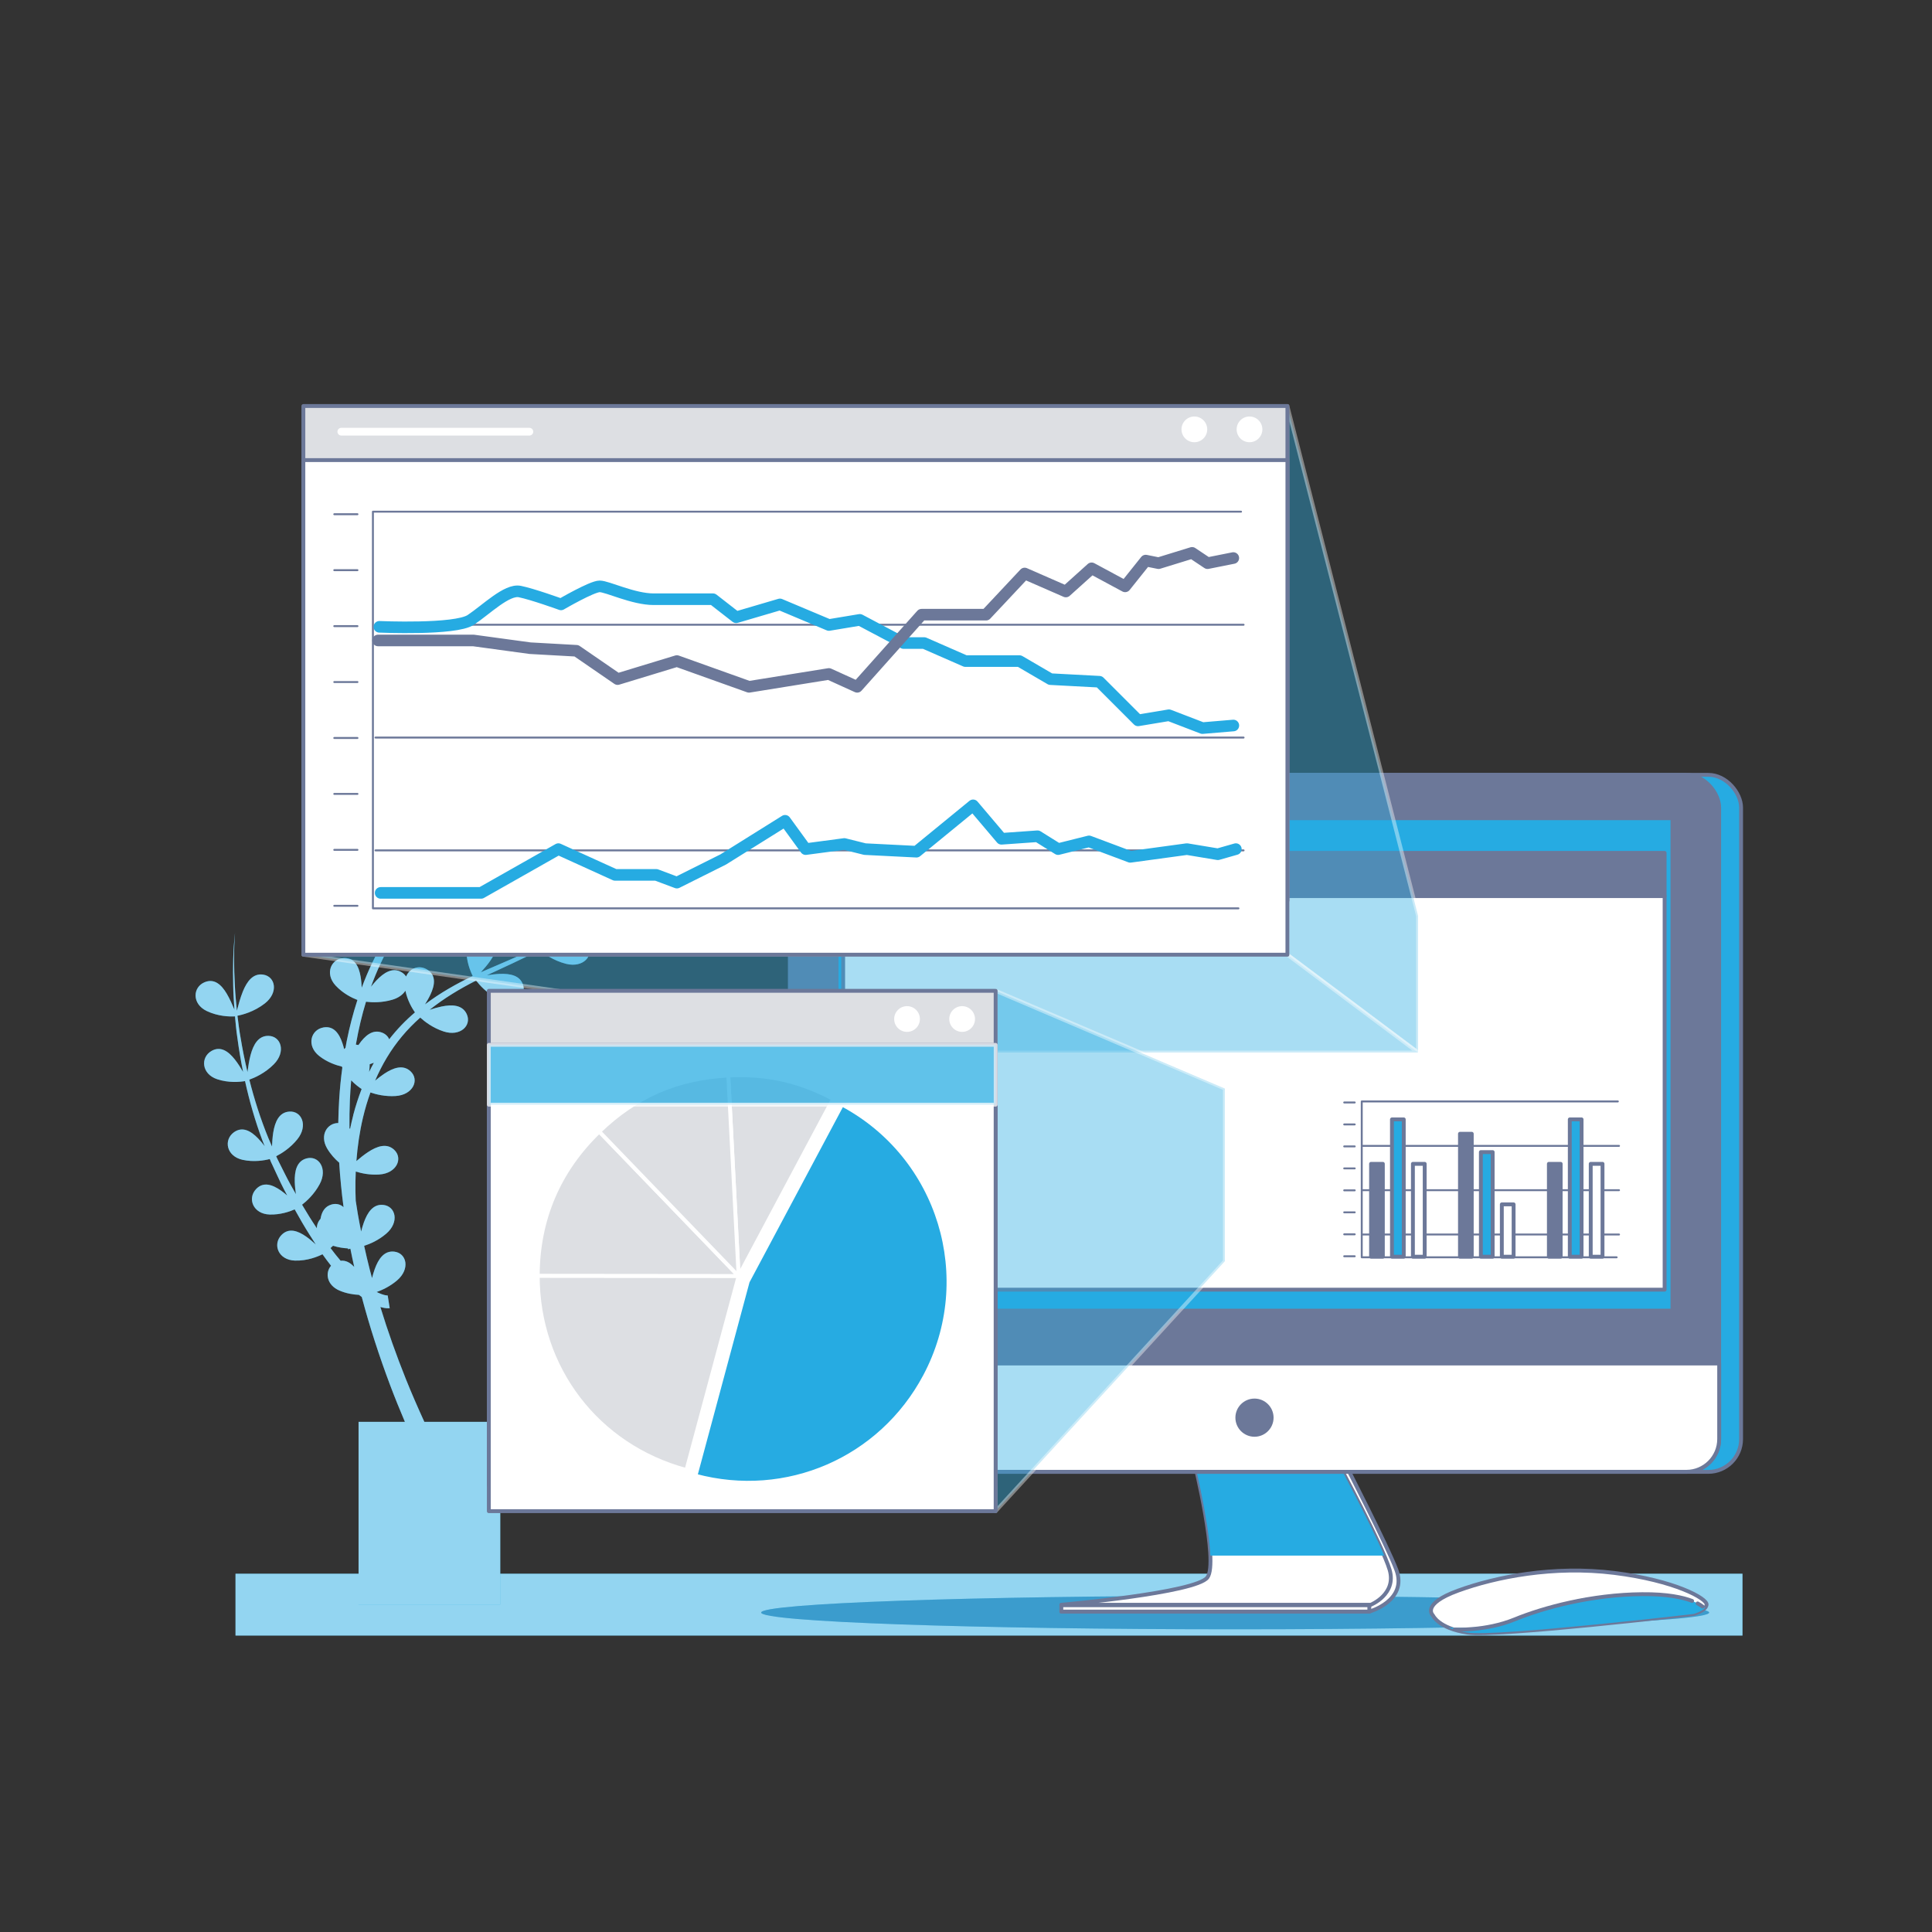 <?xml version="1.0" encoding="UTF-8"?>
<svg xmlns="http://www.w3.org/2000/svg" version="1.1" viewBox="0 0 500 500">
  <rect x="0" y="0" width="500" height="500" fill="#333333" stroke="none"/>
  <!-- Generator: Adobe Illustrator 29.5.1, SVG Export Plug-In . SVG Version: 2.1.0 Build 141)  -->
  <defs>
    <style>
      .st0, .st1, .st2, .st3, .st4, .st5, .st6, .st7, .st8, .st9, .st10 {
        stroke-linecap: round;
        stroke-linejoin: round;
      }

      .st0, .st2, .st4, .st5, .st6, .st8, .st10 {
        stroke: #6c7899;
      }

      .st0, .st11, .st12, .st7, .st13, .st9 {
        fill: #26abe2;
      }

      .st1 {
        stroke: #26abe2;
      }

      .st1, .st3, .st5, .st6, .st8 {
        fill: none;
      }

      .st1, .st8 {
        stroke-width: 3px;
      }

      .st2, .st14, .st15 {
        fill: #fff;
      }

      .st16, .st11 {
        stroke-miterlimit: 10;
      }

      .st16, .st11, .st3, .st7, .st9 {
        stroke: #fff;
      }

      .st16, .st10 {
        fill: #dddfe3;
      }

      .st14 {
        opacity: .5;
      }

      .st17 {
        isolation: isolate;
      }

      .st3 {
        stroke-width: 2px;
      }

      .st4, .st18 {
        fill: #6c7899;
      }

      .st12, .st7 {
        mix-blend-mode: multiply;
      }

      .st18 {
        opacity: .3;
      }

      .st6 {
        stroke-width: .5px;
      }

      .st7 {
        opacity: .73;
      }

      .st9 {
        opacity: .4;
      }
    </style>
  </defs>
  <g class="st17">
    <g id="Plants">
      <g>
        <g>
          <rect class="st13" x="60.95" y="407.28" width="390" height="16"/>
          <rect class="st14" x="60.95" y="407.28" width="390" height="16"/>
        </g>
        <g>
          <path class="st13" d="M158.07,235.67c-2.06.59-4.13,1.57-5.61,2.18,1-.74,1.99-1.49,2.96-2.27,4.49-3.55,8.68-7.45,12.71-11.5-4.73,4.54-9.72,8.82-15.04,12.63.65-1.17,1.39-2.55,1.92-3.94.95-2.49,1.18-4.99-1.2-6.32-2.92-1.64-6.47.81-5.53,5.03.67,2.99,2.31,5.27,3.22,6.35-3.46,2.38-7.05,4.56-10.79,6.46-.12.06-.24.12-.36.18.68-1.24,1.51-2.73,2.09-4.24.95-2.49,1.18-4.99-1.2-6.33-2.92-1.64-6.47.81-5.53,5.03.65,2.92,2.25,5.18,3.16,6.28-4.49,2.21-9.13,4.09-13.75,6.12-.23.1-.45.2-.68.3.83-.92,1.76-1.97,2.51-3.08,1.5-2.2,2.31-4.58.31-6.43-2.46-2.28-6.48-.72-6.55,3.6-.05,3.02.99,5.59,1.63,6.87-4.27,2.03-8.43,4.39-12.24,7.26-.04.03-.08.06-.12.09.5-.81,1.01-1.67,1.41-2.54,1.13-2.41,1.55-4.89-.72-6.4-2.07-1.38-4.64-.53-5.58,1.73-.28-.44-.67-.83-1.2-1.14-2.29-1.32-4.54.11-6.46,2.13-.5.53-.98,1.09-1.43,1.66,1.5-4.13,3.35-8.12,5.59-11.91,1.41.62,3.85,1.45,6.72,1.44,4.56-.01,6.48-3.8,4.25-6.16-1.82-1.92-4.38-1.18-6.8.21-.8.46-1.58.99-2.31,1.52,2.32-3.48,4.94-6.77,7.87-9.78,1.14.92,3.44,2.52,6.49,3.27,4.43,1.09,7.21-2.12,5.61-4.95-1.3-2.3-3.97-2.21-6.65-1.44-1.28.37-2.57.89-3.72,1.37,1.21-1.17,2.46-2.31,3.73-3.42,1.67-1.42,3.38-2.8,5.13-4.13,1.17.93,3.42,2.46,6.39,3.19,4.43,1.09,7.21-2.12,5.61-4.95-1.3-2.3-3.97-2.21-6.65-1.44-.63.18-1.25.4-1.87.63,2.31-1.65,4.66-3.26,7.01-4.86.73-.5,1.45-.99,2.18-1.49,1.03.87,3.45,2.65,6.72,3.46,4.43,1.09,7.21-2.12,5.61-4.95-1.3-2.3-3.97-2.21-6.65-1.44-1.05.3-2.11.71-3.09,1.11,0,0,0,0,0,0,.45-.32.9-.64,1.34-.97.82-.6,1.64-1.2,2.45-1.82,1.01-.75,1.95-1.59,2.92-2.38.56-.45,1.09-.92,1.62-1.39,1.01.86,3.45,2.68,6.76,3.49,4.43,1.09,7.21-2.12,5.61-4.95-1.3-2.3-3.97-2.21-6.65-1.44-1.53.44-3.06,1.09-4.36,1.65,0,0,0,0,0,0,1.81-1.68,3.56-3.43,5.21-5.25.11-.12.22-.25.33-.38.71-.79,1.42-1.59,2.1-2.42.79-.95,1.56-1.93,2.3-2.92,2.95-4.04,5.64-8.32,7.44-12.99-1.89,4.64-4.66,8.85-7.69,12.8-3.07,3.94-6.53,7.55-10.26,10.85-.13.12-.28.23-.41.35.71-1.3,1.65-2.94,2.28-4.59.95-2.49,1.18-4.99-1.2-6.33-2.92-1.64-6.47.81-5.53,5.03.75,3.35,2.72,5.81,3.51,6.69-.29.25-.59.51-.88.76-.35.29-.7.58-1.05.86-.58.47-1.18.92-1.78,1.37-.32.24-.64.49-.96.73-.85.63-1.72,1.24-2.59,1.85-.41.29-.83.56-1.24.85-.47.32-.94.64-1.42.96.69-1.27,1.58-2.83,2.18-4.41.95-2.49,1.18-4.99-1.2-6.32-2.92-1.64-6.47.81-5.53,5.03.7,3.13,2.48,5.49,3.35,6.5-.35.23-.7.46-1.05.69-1.3.85-2.6,1.7-3.9,2.55-.25.17-.51.33-.76.5-.73.48-1.45.96-2.17,1.45-.31.21-.63.42-.94.63-1.01.69-2.02,1.39-3.02,2.11.7-1.28,1.61-2.88,2.22-4.48.95-2.49,1.18-4.99-1.2-6.32-2.92-1.64-6.47.81-5.53,5.03.72,3.22,2.58,5.62,3.42,6.58-1.7,1.25-3.37,2.53-5.01,3.87-1.19,1-2.36,2.02-3.51,3.08.48-.9.96-1.88,1.34-2.85.95-2.49,1.18-4.99-1.2-6.32-2.92-1.64-6.47.81-5.53,5.03.65,2.92,2.25,5.18,3.16,6.28-3.24,3.21-6.15,6.75-8.71,10.53.27-1.06.53-2.2.66-3.32.32-2.64-.06-5.12-2.69-5.85-3.23-.89-6.08,2.35-4.15,6.22,1.36,2.72,3.49,4.53,4.64,5.37-2.53,4.1-4.61,8.46-6.28,12.97-.05-.93-.12-1.9-.28-2.83-.44-2.62-1.51-4.9-4.24-4.85-3.35.06-5.17,3.98-2.22,7.14,1.91,2.05,4.22,3.17,5.63,3.71-1.14,3.5-2.06,7.07-2.78,10.67-.11.57-.21,1.14-.31,1.71-.12.1-.24.22-.35.34-.12-.5-.26-.99-.42-1.47-.84-2.53-2.25-4.61-4.93-4.14-3.3.58-4.49,4.73-1.09,7.4,2.06,1.62,4.36,2.38,5.85,2.73.04.09.08.19.12.28-.37,2.72-.64,5.44-.81,8.18-.13,2.05-.2,4.1-.24,6.15-2.86,0-4.88,3.13-2.91,6.54.92,1.58,2.09,2.81,3.15,3.72.24,3.85.62,7.7,1.13,11.52-.77-.72-1.86-1.03-3.06-.71-1.8.49-2.61,1.93-2.9,3.72-.63.69-.96,1.56-.95,2.46-1.34-1.99-2.61-4.04-3.83-6.11,1.2-.93,3.16-2.71,4.56-5.32,2.15-4.02-.27-7.51-3.41-6.66-2.55.69-3.12,3.3-3.04,6.09.03,1.06.16,2.14.3,3.16-.44-.77-.88-1.55-1.32-2.33-1.1-1.97-2.05-4-3.08-6-.26-.49-.49-.99-.71-1.49,1.36-.69,3.61-2.07,5.47-4.37,2.87-3.55,1.14-7.43-2.1-7.18-2.64.2-3.68,2.66-4.13,5.41-.19,1.21-.27,2.47-.32,3.63l-.94-2.18c-2.01-4.91-3.63-9.98-4.93-15.13,1.31-.46,4.01-1.62,6.34-3.97,3.21-3.24,1.88-7.28-1.37-7.36-2.64-.06-3.93,2.27-4.65,4.97-.39,1.47-.61,3.04-.8,4.4-.7-2.96-1.3-5.95-1.79-8.95-.35-1.87-.56-3.75-.8-5.63,1.22-.23,4.27-.99,7.07-3.17,3.6-2.8,2.8-6.97-.41-7.47-2.61-.4-4.19,1.74-5.25,4.33-.69,1.69-1.17,3.55-1.56,5.02-.2-2.18-.43-4.37-.53-6.56-.24-4.52-.31-9.06.05-13.58-.51,4.51-.57,9.06-.47,13.6.03,2.09.18,4.18.31,6.26-.54-1.27-1.18-2.79-1.98-4.13-1.36-2.29-3.18-4.02-5.71-2.98-3.1,1.28-3.37,5.58.52,7.46,3,1.44,6.06,1.46,7.32,1.39.18,1.86.33,3.73.62,5.58.39,2.94.89,5.88,1.48,8.79-.62-1.05-1.33-2.2-2.13-3.21-1.65-2.09-3.68-3.57-6.04-2.22-2.91,1.67-2.62,5.97,1.48,7.33,2.97.98,5.83.71,7.19.48,1.15,5.2,2.62,10.34,4.49,15.34l.6,1.5c-.53-.69-1.1-1.39-1.71-2.01-1.85-1.91-4.02-3.18-6.24-1.6-2.73,1.95-2.01,6.2,2.21,7.14,2.94.65,5.66.16,7.05-.2.2.52.42,1.03.67,1.52.98,2.06,1.89,4.17,2.94,6.19.3.58.61,1.15.91,1.73-.52-.45-1.06-.89-1.62-1.28-2.18-1.53-4.54-2.38-6.43-.4-2.32,2.43-.81,6.47,3.51,6.6,2.71.08,5.08-.72,6.47-1.33,1.23,2.24,2.51,4.45,3.89,6.62.51.83,1.04,1.65,1.58,2.47-.77-.7-1.61-1.43-2.48-2.04-2.18-1.53-4.54-2.37-6.43-.4-2.32,2.43-.81,6.47,3.51,6.6,3.2.1,5.93-1.04,7.12-1.64.71,1.01,1.45,2,2.22,2.97-1.61,1.87-1.09,5.03,2.18,6.43,1.8.77,3.6,1.04,5.04,1.11.2.16.41.32.62.47l.11.08c2.05,7.73,4.53,15.34,7.34,22.82,1.2,3.19,2.49,6.35,3.82,9.49h-11.99v47.33h36.67v-47.33h-19.65c-1.67-3.65-3.28-7.34-4.78-11.07-2.45-6.12-4.67-12.34-6.6-18.65.01,0,.02,0,.04.01.35.08.65.19,1.03.24.4.05.65.12,1.35.06l-.52-3.29s.04,0,.06,0h-.04s-.1,0-.1,0l-.28-.03c-.18,0-.42-.09-.63-.13-.44-.14-.89-.27-1.35-.5l-.52-.24c1.46-.52,3.44-1.43,5.28-3,3.47-2.96,2.49-7.09-.74-7.45-2.63-.29-4.11,1.93-5.05,4.56-.27.75-.49,1.53-.69,2.29-.19-.7-.38-1.4-.56-2.1-.53-2.07-1.02-4.16-1.48-6.25,1.49-.48,3.69-1.41,5.71-3.14,3.47-2.96,2.49-7.09-.74-7.45-2.63-.29-4.11,1.93-5.05,4.56-.27.76-.5,1.55-.7,2.33-.3-1.52-.6-3.05-.86-4.58-.19-1.14-.37-2.27-.54-3.41-.07-1.62-.09-3.24-.07-4.86.01-.89.04-1.79.08-2.68,1.48.47,3.63.93,6.07.77,4.55-.29,6.24-4.2,3.86-6.41-1.94-1.8-4.45-.91-6.78.63-1.06.7-2.08,1.53-2.99,2.31.29-3.81.84-7.59,1.72-11.3.52-2.19,1.16-4.35,1.92-6.46,1.48.51,3.82,1.09,6.51.92,4.55-.29,6.24-4.2,3.86-6.41-1.94-1.8-4.45-.91-6.78.63-.83.55-1.64,1.18-2.39,1.81.89-2.06,1.9-4.07,3.06-5.99,2.32-3.87,5.24-7.34,8.63-10.34,1.12,1.02,3.22,2.66,6.05,3.59,4.34,1.42,7.35-1.58,5.97-4.52-1.13-2.39-3.79-2.5-6.53-1.93-1.04.22-2.09.53-3.07.85.02-.02.04-.04.06-.05,3.69-2.94,7.74-5.38,11.97-7.52.88,1.15,2.76,3.27,5.58,4.73,4.05,2.09,7.51-.38,6.61-3.51-.73-2.54-3.34-3.07-6.13-2.95-1.1.05-2.22.2-3.26.36,4.5-2.13,9.1-4.14,13.54-6.5,0,0,0,0,0,0,0,0,0,0,0-.01.03-.02.06-.03.1-.05.92.8,3.42,2.75,6.89,3.61,4.43,1.09,7.21-2.12,5.61-4.95-1.3-2.3-3.97-2.21-6.65-1.44-.75.21-1.5.48-2.22.77,2.96-1.73,5.84-3.6,8.6-5.62.14.16.23.24.23.24.02-.03.04-.07.05-.11.88.77,3.4,2.78,6.94,3.65,4.43,1.09,7.21-2.12,5.61-4.95-1.3-2.3-3.97-2.21-6.65-1.44ZM88.15,326.28c-.9-1.06-1.77-2.16-2.61-3.28.21-.18.42-.39.65-.6,1.39.44,2.73.63,3.85.68.01.07.02.14.03.21l.61-.12c.31,1.58.65,3.15,1,4.72-1-1.08-2.16-1.77-3.52-1.61ZM91.42,288.63c-.31,1.18-.57,2.36-.82,3.55-.05-.07-.1-.14-.16-.21-.03-2.43.01-4.87.11-7.29.07-1.7.19-3.4.34-5.09.99,1.03,1.99,1.78,2.7,2.25-.86,2.23-1.59,4.5-2.19,6.8ZM95.52,277.43c.06-.45.11-.89.13-1.33.01-.22.02-.45.02-.67.36-.11.72-.24,1.09-.39-.44.78-.85,1.58-1.24,2.39ZM100.73,268.97c-.32-.75-.94-1.37-1.83-1.72-2.47-.96-4.47.8-6.06,3.1-.03.04-.05.07-.07.11-.05-.01-.1-.03-.16-.04-.17-.04-.34-.05-.51-.07.02-.14.04-.28.07-.41.64-3.61,1.48-7.18,2.55-10.69,1.53.19,4.1.29,6.85-.53,1.6-.48,2.72-1.34,3.35-2.33.52,2.51,1.7,4.52,2.47,5.62-2.44,2.07-4.69,4.41-6.66,6.95Z"/>
          <path class="st14" d="M158.07,235.67c-2.06.59-4.13,1.57-5.61,2.18,1-.74,1.99-1.49,2.96-2.27,4.49-3.55,8.68-7.45,12.71-11.5-4.73,4.54-9.72,8.82-15.04,12.63.65-1.17,1.39-2.55,1.92-3.94.95-2.49,1.18-4.99-1.2-6.32-2.92-1.64-6.47.81-5.53,5.03.67,2.99,2.31,5.27,3.22,6.35-3.46,2.38-7.05,4.56-10.79,6.46-.12.06-.24.12-.36.18.68-1.24,1.51-2.73,2.09-4.24.95-2.49,1.18-4.99-1.2-6.33-2.92-1.64-6.47.81-5.53,5.03.65,2.92,2.25,5.18,3.16,6.28-4.49,2.21-9.13,4.09-13.75,6.12-.23.1-.45.2-.68.3.83-.92,1.76-1.97,2.51-3.08,1.5-2.2,2.31-4.58.31-6.43-2.46-2.28-6.48-.72-6.55,3.6-.05,3.02.99,5.59,1.63,6.87-4.27,2.03-8.43,4.39-12.24,7.26-.04.03-.08.06-.12.09.5-.81,1.01-1.67,1.41-2.54,1.13-2.41,1.55-4.89-.72-6.4-2.07-1.38-4.64-.53-5.58,1.73-.28-.44-.67-.83-1.2-1.14-2.29-1.32-4.54.11-6.46,2.13-.5.53-.98,1.09-1.43,1.66,1.5-4.13,3.35-8.12,5.59-11.91,1.41.62,3.85,1.45,6.72,1.44,4.56-.01,6.48-3.8,4.25-6.16-1.82-1.92-4.38-1.18-6.8.21-.8.46-1.58.99-2.31,1.52,2.32-3.48,4.94-6.77,7.87-9.78,1.14.92,3.44,2.52,6.49,3.27,4.43,1.09,7.21-2.12,5.61-4.95-1.3-2.3-3.97-2.21-6.65-1.44-1.28.37-2.57.89-3.72,1.37,1.21-1.17,2.46-2.31,3.73-3.42,1.67-1.42,3.38-2.8,5.13-4.13,1.17.93,3.42,2.46,6.39,3.19,4.43,1.09,7.21-2.12,5.61-4.95-1.3-2.3-3.97-2.21-6.65-1.44-.63.18-1.25.4-1.87.63,2.31-1.65,4.66-3.26,7.01-4.86.73-.5,1.45-.99,2.18-1.49,1.03.87,3.45,2.65,6.72,3.46,4.43,1.09,7.21-2.12,5.61-4.95-1.3-2.3-3.97-2.21-6.65-1.44-1.05.3-2.11.71-3.09,1.11,0,0,0,0,0,0,.45-.32.9-.64,1.34-.97.82-.6,1.64-1.2,2.45-1.82,1.01-.75,1.95-1.59,2.92-2.38.56-.45,1.09-.92,1.62-1.39,1.01.86,3.45,2.68,6.76,3.49,4.43,1.09,7.21-2.12,5.61-4.95-1.3-2.3-3.97-2.21-6.65-1.44-1.53.44-3.06,1.09-4.36,1.65,0,0,0,0,0,0,1.81-1.68,3.56-3.43,5.21-5.25.11-.12.22-.25.33-.38.71-.79,1.42-1.59,2.1-2.42.79-.95,1.56-1.93,2.3-2.92,2.95-4.04,5.64-8.32,7.44-12.99-1.89,4.64-4.66,8.85-7.69,12.8-3.07,3.94-6.53,7.55-10.26,10.85-.13.12-.28.23-.41.35.71-1.3,1.65-2.94,2.28-4.59.95-2.49,1.18-4.99-1.2-6.33-2.92-1.64-6.47.81-5.53,5.03.75,3.35,2.72,5.81,3.51,6.69-.29.25-.59.51-.88.76-.35.29-.7.58-1.05.86-.58.47-1.18.92-1.78,1.37-.32.24-.64.49-.96.73-.85.63-1.72,1.24-2.59,1.85-.41.29-.83.56-1.24.85-.47.32-.94.64-1.42.96.69-1.27,1.58-2.83,2.18-4.41.95-2.49,1.18-4.99-1.2-6.32-2.92-1.64-6.47.81-5.53,5.03.7,3.13,2.48,5.49,3.35,6.5-.35.23-.7.46-1.05.69-1.3.85-2.6,1.7-3.9,2.55-.25.17-.51.33-.76.5-.73.48-1.45.96-2.17,1.45-.31.21-.63.42-.94.63-1.01.69-2.02,1.39-3.02,2.11.7-1.28,1.61-2.88,2.22-4.48.95-2.49,1.18-4.99-1.2-6.32-2.92-1.64-6.47.81-5.53,5.03.72,3.22,2.58,5.62,3.42,6.58-1.7,1.25-3.37,2.53-5.01,3.87-1.19,1-2.36,2.02-3.51,3.08.48-.9.96-1.88,1.34-2.85.95-2.49,1.18-4.99-1.2-6.32-2.92-1.64-6.47.81-5.53,5.03.65,2.92,2.25,5.18,3.16,6.28-3.24,3.21-6.15,6.75-8.71,10.53.27-1.06.53-2.2.66-3.32.32-2.64-.06-5.12-2.69-5.85-3.23-.89-6.08,2.35-4.15,6.22,1.36,2.72,3.49,4.53,4.64,5.37-2.53,4.1-4.61,8.46-6.28,12.97-.05-.93-.12-1.9-.28-2.83-.44-2.62-1.51-4.9-4.24-4.85-3.35.06-5.17,3.98-2.22,7.14,1.91,2.05,4.22,3.17,5.63,3.71-1.14,3.5-2.06,7.07-2.78,10.67-.11.57-.21,1.14-.31,1.71-.12.1-.24.22-.35.34-.12-.5-.26-.99-.42-1.47-.84-2.53-2.25-4.61-4.93-4.14-3.3.58-4.49,4.73-1.09,7.4,2.06,1.62,4.36,2.38,5.85,2.73.04.09.08.19.12.28-.37,2.72-.64,5.44-.81,8.18-.13,2.05-.2,4.1-.24,6.15-2.86,0-4.88,3.13-2.91,6.54.92,1.58,2.09,2.81,3.15,3.72.24,3.85.62,7.7,1.13,11.52-.77-.72-1.86-1.03-3.06-.71-1.8.49-2.61,1.93-2.9,3.72-.63.69-.96,1.56-.95,2.46-1.34-1.99-2.61-4.04-3.83-6.11,1.2-.93,3.16-2.71,4.56-5.32,2.15-4.02-.27-7.51-3.41-6.66-2.55.69-3.12,3.3-3.04,6.09.03,1.06.16,2.14.3,3.16-.44-.77-.88-1.55-1.32-2.33-1.1-1.97-2.05-4-3.08-6-.26-.49-.49-.99-.71-1.49,1.36-.69,3.61-2.07,5.47-4.37,2.87-3.55,1.14-7.43-2.1-7.18-2.64.2-3.68,2.66-4.13,5.41-.19,1.21-.27,2.47-.32,3.63l-.94-2.18c-2.01-4.91-3.63-9.98-4.93-15.13,1.31-.46,4.01-1.62,6.34-3.97,3.21-3.24,1.88-7.28-1.37-7.36-2.64-.06-3.93,2.27-4.65,4.97-.39,1.47-.61,3.04-.8,4.4-.7-2.96-1.3-5.95-1.79-8.95-.35-1.87-.56-3.75-.8-5.63,1.22-.23,4.27-.99,7.07-3.17,3.6-2.8,2.8-6.97-.41-7.47-2.61-.4-4.19,1.74-5.25,4.33-.69,1.69-1.17,3.55-1.56,5.02-.2-2.18-.43-4.37-.53-6.56-.24-4.52-.31-9.06.05-13.58-.51,4.51-.57,9.06-.47,13.6.03,2.09.18,4.18.31,6.26-.54-1.27-1.18-2.79-1.98-4.13-1.36-2.29-3.18-4.02-5.71-2.98-3.1,1.28-3.37,5.58.52,7.46,3,1.44,6.06,1.46,7.32,1.39.18,1.86.33,3.73.62,5.58.39,2.94.89,5.88,1.48,8.79-.62-1.05-1.33-2.2-2.13-3.21-1.65-2.09-3.68-3.57-6.04-2.22-2.91,1.67-2.62,5.97,1.48,7.33,2.97.98,5.83.71,7.19.48,1.15,5.2,2.62,10.34,4.49,15.34l.6,1.5c-.53-.69-1.1-1.39-1.71-2.01-1.85-1.91-4.02-3.18-6.24-1.6-2.73,1.95-2.01,6.2,2.21,7.14,2.94.65,5.66.16,7.05-.2.2.52.42,1.03.67,1.52.98,2.06,1.89,4.17,2.94,6.19.3.58.61,1.15.91,1.73-.52-.45-1.06-.89-1.62-1.28-2.18-1.53-4.54-2.38-6.43-.4-2.32,2.43-.81,6.47,3.51,6.6,2.71.08,5.08-.72,6.47-1.33,1.23,2.24,2.51,4.45,3.89,6.62.51.83,1.04,1.65,1.58,2.47-.77-.7-1.61-1.43-2.48-2.04-2.18-1.53-4.54-2.37-6.43-.4-2.32,2.43-.81,6.47,3.51,6.6,3.2.1,5.93-1.04,7.12-1.64.71,1.01,1.45,2,2.22,2.97-1.61,1.87-1.09,5.03,2.18,6.43,1.8.77,3.6,1.04,5.04,1.11.2.16.41.32.62.47l.11.08c2.05,7.73,4.53,15.34,7.34,22.82,1.2,3.19,2.49,6.35,3.82,9.49h-11.99v47.33h36.67v-47.33h-19.65c-1.67-3.65-3.28-7.34-4.78-11.07-2.45-6.12-4.67-12.34-6.6-18.65.01,0,.02,0,.04.01.35.08.65.19,1.03.24.4.05.65.12,1.35.06l-.52-3.29s.04,0,.06,0h-.04s-.1,0-.1,0l-.28-.03c-.18,0-.42-.09-.63-.13-.44-.14-.89-.27-1.35-.5l-.52-.24c1.46-.52,3.44-1.43,5.28-3,3.47-2.96,2.49-7.09-.74-7.45-2.63-.29-4.11,1.93-5.05,4.56-.27.75-.49,1.53-.69,2.29-.19-.7-.38-1.4-.56-2.1-.53-2.07-1.02-4.16-1.48-6.25,1.49-.48,3.69-1.41,5.71-3.14,3.47-2.96,2.49-7.09-.74-7.45-2.63-.29-4.11,1.93-5.05,4.56-.27.76-.5,1.55-.7,2.33-.3-1.52-.6-3.05-.86-4.58-.19-1.14-.37-2.27-.54-3.41-.07-1.62-.09-3.24-.07-4.86.01-.89.04-1.79.08-2.68,1.48.47,3.63.93,6.07.77,4.55-.29,6.24-4.2,3.86-6.41-1.94-1.8-4.45-.91-6.78.63-1.06.7-2.08,1.53-2.99,2.31.29-3.81.84-7.59,1.72-11.3.52-2.19,1.16-4.35,1.92-6.46,1.48.51,3.82,1.09,6.51.92,4.55-.29,6.24-4.2,3.86-6.41-1.94-1.8-4.45-.91-6.78.63-.83.55-1.64,1.18-2.39,1.81.89-2.06,1.9-4.07,3.06-5.99,2.32-3.87,5.24-7.34,8.63-10.34,1.12,1.02,3.22,2.66,6.05,3.59,4.34,1.42,7.35-1.58,5.97-4.52-1.13-2.39-3.79-2.5-6.53-1.93-1.04.22-2.09.53-3.07.85.02-.02.04-.04.06-.05,3.69-2.94,7.74-5.38,11.97-7.52.88,1.15,2.76,3.27,5.58,4.73,4.05,2.09,7.51-.38,6.61-3.51-.73-2.54-3.34-3.07-6.13-2.95-1.1.05-2.22.2-3.26.36,4.5-2.13,9.1-4.14,13.54-6.5,0,0,0,0,0,0,0,0,0,0,0-.01.03-.02.06-.03.1-.05.92.8,3.42,2.75,6.89,3.61,4.43,1.09,7.21-2.12,5.61-4.95-1.3-2.3-3.97-2.21-6.65-1.44-.75.21-1.5.48-2.22.77,2.96-1.73,5.84-3.6,8.6-5.62.14.16.23.24.23.24.02-.03.04-.07.05-.11.88.77,3.4,2.78,6.94,3.65,4.43,1.09,7.21-2.12,5.61-4.95-1.3-2.3-3.97-2.21-6.65-1.44ZM88.15,326.28c-.9-1.06-1.77-2.16-2.61-3.28.21-.18.42-.39.65-.6,1.39.44,2.73.63,3.85.68.01.07.02.14.03.21l.61-.12c.31,1.58.65,3.15,1,4.72-1-1.08-2.16-1.77-3.52-1.61ZM91.42,288.63c-.31,1.18-.57,2.36-.82,3.55-.05-.07-.1-.14-.16-.21-.03-2.43.01-4.87.11-7.29.07-1.7.19-3.4.34-5.09.99,1.03,1.99,1.78,2.7,2.25-.86,2.23-1.59,4.5-2.19,6.8ZM95.52,277.43c.06-.45.11-.89.13-1.33.01-.22.02-.45.02-.67.36-.11.72-.24,1.09-.39-.44.78-.85,1.58-1.24,2.39ZM100.73,268.97c-.32-.75-.94-1.37-1.83-1.72-2.47-.96-4.47.8-6.06,3.1-.03.04-.05.07-.07.11-.05-.01-.1-.03-.16-.04-.17-.04-.34-.05-.51-.07.02-.14.04-.28.07-.41.64-3.61,1.48-7.18,2.55-10.69,1.53.19,4.1.29,6.85-.53,1.6-.48,2.72-1.34,3.35-2.33.52,2.51,1.7,4.52,2.47,5.62-2.44,2.07-4.69,4.41-6.66,6.95Z"/>
        </g>
      </g>
    </g>
    <g id="Shadow">
      <g>
        <path class="st13" d="M442.33,417.33c0,2.39-54.92,4.33-122.67,4.33s-122.67-1.94-122.67-4.33,54.92-4.33,122.67-4.33,122.67,1.94,122.67,4.33Z"/>
        <path class="st18" d="M442.33,417.33c0,2.39-54.92,4.33-122.67,4.33s-122.67-1.94-122.67-4.33,54.92-4.33,122.67-4.33,122.67,1.94,122.67,4.33Z"/>
      </g>
    </g>
    <g id="Device">
      <g>
        <g>
          <path class="st2" d="M310.84,378.39s5.96,25.64,3.37,29.86c-3.39,5.51-39.54,8.83-39.54,8.83h79.71s9.99-2.8,6.99-10.83c-2.32-6.21-13.47-27.86-13.47-27.86h-37.05Z"/>
          <path class="st2" d="M309.1,378.39s6.36,25.86,3.37,29.86c-2.99,4-37.8,7.06-37.8,7.06h80.09s6.74-2.72,4.87-9.06c-1.87-6.33-13.47-27.86-13.47-27.86h-37.05Z"/>
          <path class="st12" d="M346.15,378.39h-37.05s3.77,15.32,4.14,24.2h45c-3.64-8.53-12.08-24.2-12.08-24.2Z"/>
          <rect class="st2" x="274.67" y="415.43" width="79.71" height="1.65"/>
          <rect class="st0" x="210.08" y="200.53" width="240.51" height="180.39" rx="8.48" ry="8.48"/>
          <rect class="st4" x="204.41" y="200.53" width="240.51" height="180.39" rx="8.48" ry="8.48"/>
          <path class="st2" d="M204.41,352.87h240.51v19.55c0,4.68-3.8,8.48-8.48,8.48h-223.55c-4.68,0-8.48-3.8-8.48-8.48v-19.55h0Z"/>
          <rect class="st0" x="216.51" y="211.75" width="216.32" height="127.44"/>
          <path class="st4" d="M329.1,366.89c0-2.45-1.99-4.44-4.44-4.44s-4.44,1.99-4.44,4.44,1.99,4.44,4.44,4.44,4.44-1.99,4.44-4.44Z"/>
          <rect class="st4" x="218.21" y="220.73" width="212.59" height="11.17"/>
          <polygon class="st2" points="253.28 231.91 250.74 225.01 218.21 225.01 218.21 231.91 218.21 241.05 218.21 333.76 430.8 333.76 430.8 231.91 253.28 231.91"/>
        </g>
        <g>
          <path class="st2" d="M370.84,418.06s1.37,3.32,8.92,4.46c7.55,1.14,58.47-4.81,58.47-4.81,0,0,3.2-.8,3.43-2.4.23-1.6-8.24-6.29-23.91-8.24-15.67-1.95-30.66,1.03-40.39,4.58-9.73,3.55-6.52,6.41-6.52,6.41Z"/>
          <path class="st12" d="M429.44,412.45c-3.4,0-11.09.36-17.35.89-6.26.54-16.63,4.47-22.35,6.44-5.72,1.97-14.84,1.43-14.84,1.43,1.24.52,2.82.99,4.87,1.3,7.55,1.14,58.47-4.81,58.47-4.81,0,0,2.13-.53,3.04-1.6-3.28-2.34-9.05-3.66-11.83-3.66Z"/>
          <path class="st5" d="M439.35,414.96c.61.32,1.01.61,1.27.82"/>
          <path class="st5" d="M376.45,421.72s8.01.46,15.56-2.63c7.55-3.09,19.91-6.41,32.95-6.52,6.58-.06,10.59.84,12.96,1.75"/>
        </g>
      </g>
    </g>
    <g id="Graphics">
      <g>
        <g>
          <g>
            <polyline class="st6" points="418.7 285.05 352.42 285.05 352.42 325.39 418.39 325.39"/>
            <line class="st6" x1="352.72" y1="296.55" x2="419" y2="296.55"/>
            <line class="st6" x1="352.72" y1="308.02" x2="419" y2="308.02"/>
            <line class="st6" x1="352.72" y1="319.49" x2="419" y2="319.49"/>
            <line class="st6" x1="350.6" y1="285.32" x2="347.88" y2="285.32"/>
            <line class="st6" x1="350.6" y1="291" x2="347.88" y2="291"/>
            <line class="st6" x1="350.6" y1="296.69" x2="347.88" y2="296.69"/>
            <line class="st6" x1="350.6" y1="302.38" x2="347.88" y2="302.38"/>
            <line class="st6" x1="350.6" y1="308.06" x2="347.88" y2="308.06"/>
            <line class="st6" x1="350.6" y1="313.75" x2="347.88" y2="313.75"/>
            <line class="st6" x1="350.6" y1="319.44" x2="347.88" y2="319.44"/>
            <line class="st6" x1="350.6" y1="325.12" x2="347.88" y2="325.12"/>
          </g>
          <g>
            <rect class="st4" x="354.83" y="301.2" width="3.05" height="24.03"/>
            <rect class="st0" x="360.24" y="289.7" width="3.05" height="35.53"/>
            <rect class="st2" x="365.66" y="301.2" width="3.05" height="24.03"/>
          </g>
          <g>
            <rect class="st4" x="377.84" y="293.42" width="3.05" height="31.81"/>
            <rect class="st0" x="383.25" y="298.16" width="3.05" height="27.07"/>
            <rect class="st2" x="388.67" y="311.69" width="3.05" height="13.54"/>
          </g>
          <g>
            <rect class="st4" x="400.85" y="301.2" width="3.05" height="24.03"/>
            <rect class="st0" x="406.26" y="289.7" width="3.05" height="35.53"/>
            <rect class="st2" x="411.68" y="301.2" width="3.05" height="24.03"/>
          </g>
        </g>
        <g>
          <g>
            <polygon class="st9" points="333.18 247.08 367 272.39 367 237.05 333.18 105.08 333.18 247.08"/>
            <polygon class="st9" points="367 272.39 257 272.39 78.51 247.08 333.18 247.08 367 272.39"/>
          </g>
          <g>
            <rect class="st10" x="78.51" y="105.08" width="254.67" height="128"/>
            <line class="st3" x1="88.33" y1="111.72" x2="137" y2="111.72"/>
            <path class="st15" d="M326.7,111.12c0-1.84-1.49-3.33-3.33-3.33s-3.33,1.49-3.33,3.33,1.49,3.33,3.33,3.33,3.33-1.49,3.33-3.33Z"/>
            <path class="st15" d="M312.43,111.12c0-1.84-1.49-3.33-3.33-3.33s-3.33,1.49-3.33,3.33,1.49,3.33,3.33,3.33,3.33-1.49,3.33-3.33Z"/>
            <rect class="st2" x="78.51" y="119.08" width="254.67" height="128"/>
            <g>
              <polyline class="st6" points="321.18 132.42 96.51 132.42 96.51 235.08 320.51 235.08"/>
              <line class="st6" x1="97.18" y1="161.68" x2="321.84" y2="161.68"/>
              <line class="st6" x1="97.18" y1="190.88" x2="321.84" y2="190.88"/>
              <line class="st6" x1="97.18" y1="220.08" x2="321.84" y2="220.08"/>
              <line class="st6" x1="92.51" y1="133.08" x2="86.51" y2="133.08"/>
              <line class="st6" x1="92.51" y1="147.56" x2="86.51" y2="147.56"/>
              <line class="st6" x1="92.51" y1="162.04" x2="86.51" y2="162.04"/>
              <line class="st6" x1="92.51" y1="176.51" x2="86.51" y2="176.51"/>
              <line class="st6" x1="92.51" y1="190.99" x2="86.51" y2="190.99"/>
              <line class="st6" x1="92.51" y1="205.46" x2="86.51" y2="205.46"/>
              <line class="st6" x1="92.51" y1="219.94" x2="86.51" y2="219.94"/>
              <line class="st6" x1="92.51" y1="234.42" x2="86.51" y2="234.42"/>
            </g>
            <path class="st1" d="M98.18,162.22s19.67.87,23.67-1.8c4-2.67,9.33-8,12.67-7.33,3.33.67,10.67,3.33,10.67,3.33,0,0,8-4.67,10-4.67s8.67,3.33,14,3.33h15.33l6,4.67,11.33-3.33,12.67,5.33,8-1.33,11.33,6h5.33l10.67,4.67h14l8,4.67,12.67.67,10,10,8-1.33,8.67,3.33,8-.67"/>
            <polyline class="st8" points="97.84 165.75 122.51 165.75 137.18 167.75 149.18 168.42 159.84 175.75 175.18 171.08 193.84 177.75 214.51 174.42 221.84 177.75 238.51 159.08 255.18 159.08 265.18 148.42 275.84 153.08 282.51 147.08 291.18 151.75 296.51 145.08 299.84 145.75 308.51 143.08 312.51 145.75 319.18 144.42"/>
            <polyline class="st1" points="98.51 231.08 124.51 231.08 144.51 219.75 159.18 226.42 169.84 226.42 175.18 228.42 187.18 222.42 203.18 212.42 208.51 219.75 218.51 218.42 223.84 219.75 237.18 220.42 251.84 208.42 259.18 217.08 268.51 216.42 273.84 219.75 281.84 217.75 292.51 221.75 307.18 219.75 315.18 221.08 319.84 219.75"/>
          </g>
        </g>
        <g>
          <polygon class="st9" points="257.67 256.42 317 281.72 317 326.39 257.67 391.08 257.67 256.42"/>
          <g>
            <rect class="st10" x="126.51" y="256.42" width="131.16" height="128"/>
            <rect class="st2" x="126.51" y="270.42" width="131.16" height="120.67"/>
            <g>
              <path class="st16" d="M191.15,330.26l-51.98-.05c.01-14.58,5.41-27.25,15.91-37.37l36.07,37.42Z"/>
              <path class="st16" d="M191.15,330.26l-13.5,50.19c-23.06-6.2-38.5-26.36-38.48-50.24l51.98.05Z"/>
              <path class="st11" d="M193.48,331.72l24.45-45.87c25.33,13.5,34.93,44.98,21.43,70.32-11.46,21.51-35.84,32.08-59.37,25.75l13.5-50.19Z"/>
              <path class="st16" d="M191.15,330.26l-2.67-51.91c9.92-.51,18.35,1.37,27.12,6.04l-24.45,45.87Z"/>
              <path class="st16" d="M191.15,330.26l-36.07-37.42c9.55-9.2,20.16-13.8,33.4-14.49l2.67,51.91Z"/>
            </g>
            <path class="st15" d="M252.33,263.72c0-1.84-1.49-3.33-3.33-3.33s-3.33,1.49-3.33,3.33,1.49,3.33,3.33,3.33,3.33-1.49,3.33-3.33Z"/>
            <path class="st15" d="M238.07,263.72c0-1.84-1.49-3.33-3.33-3.33s-3.33,1.49-3.33,3.33,1.49,3.33,3.33,3.33,3.33-1.49,3.33-3.33Z"/>
            <rect class="st7" x="126.51" y="270.42" width="131.16" height="15.47"/>
          </g>
        </g>
      </g>
    </g>
  </g>
</svg>